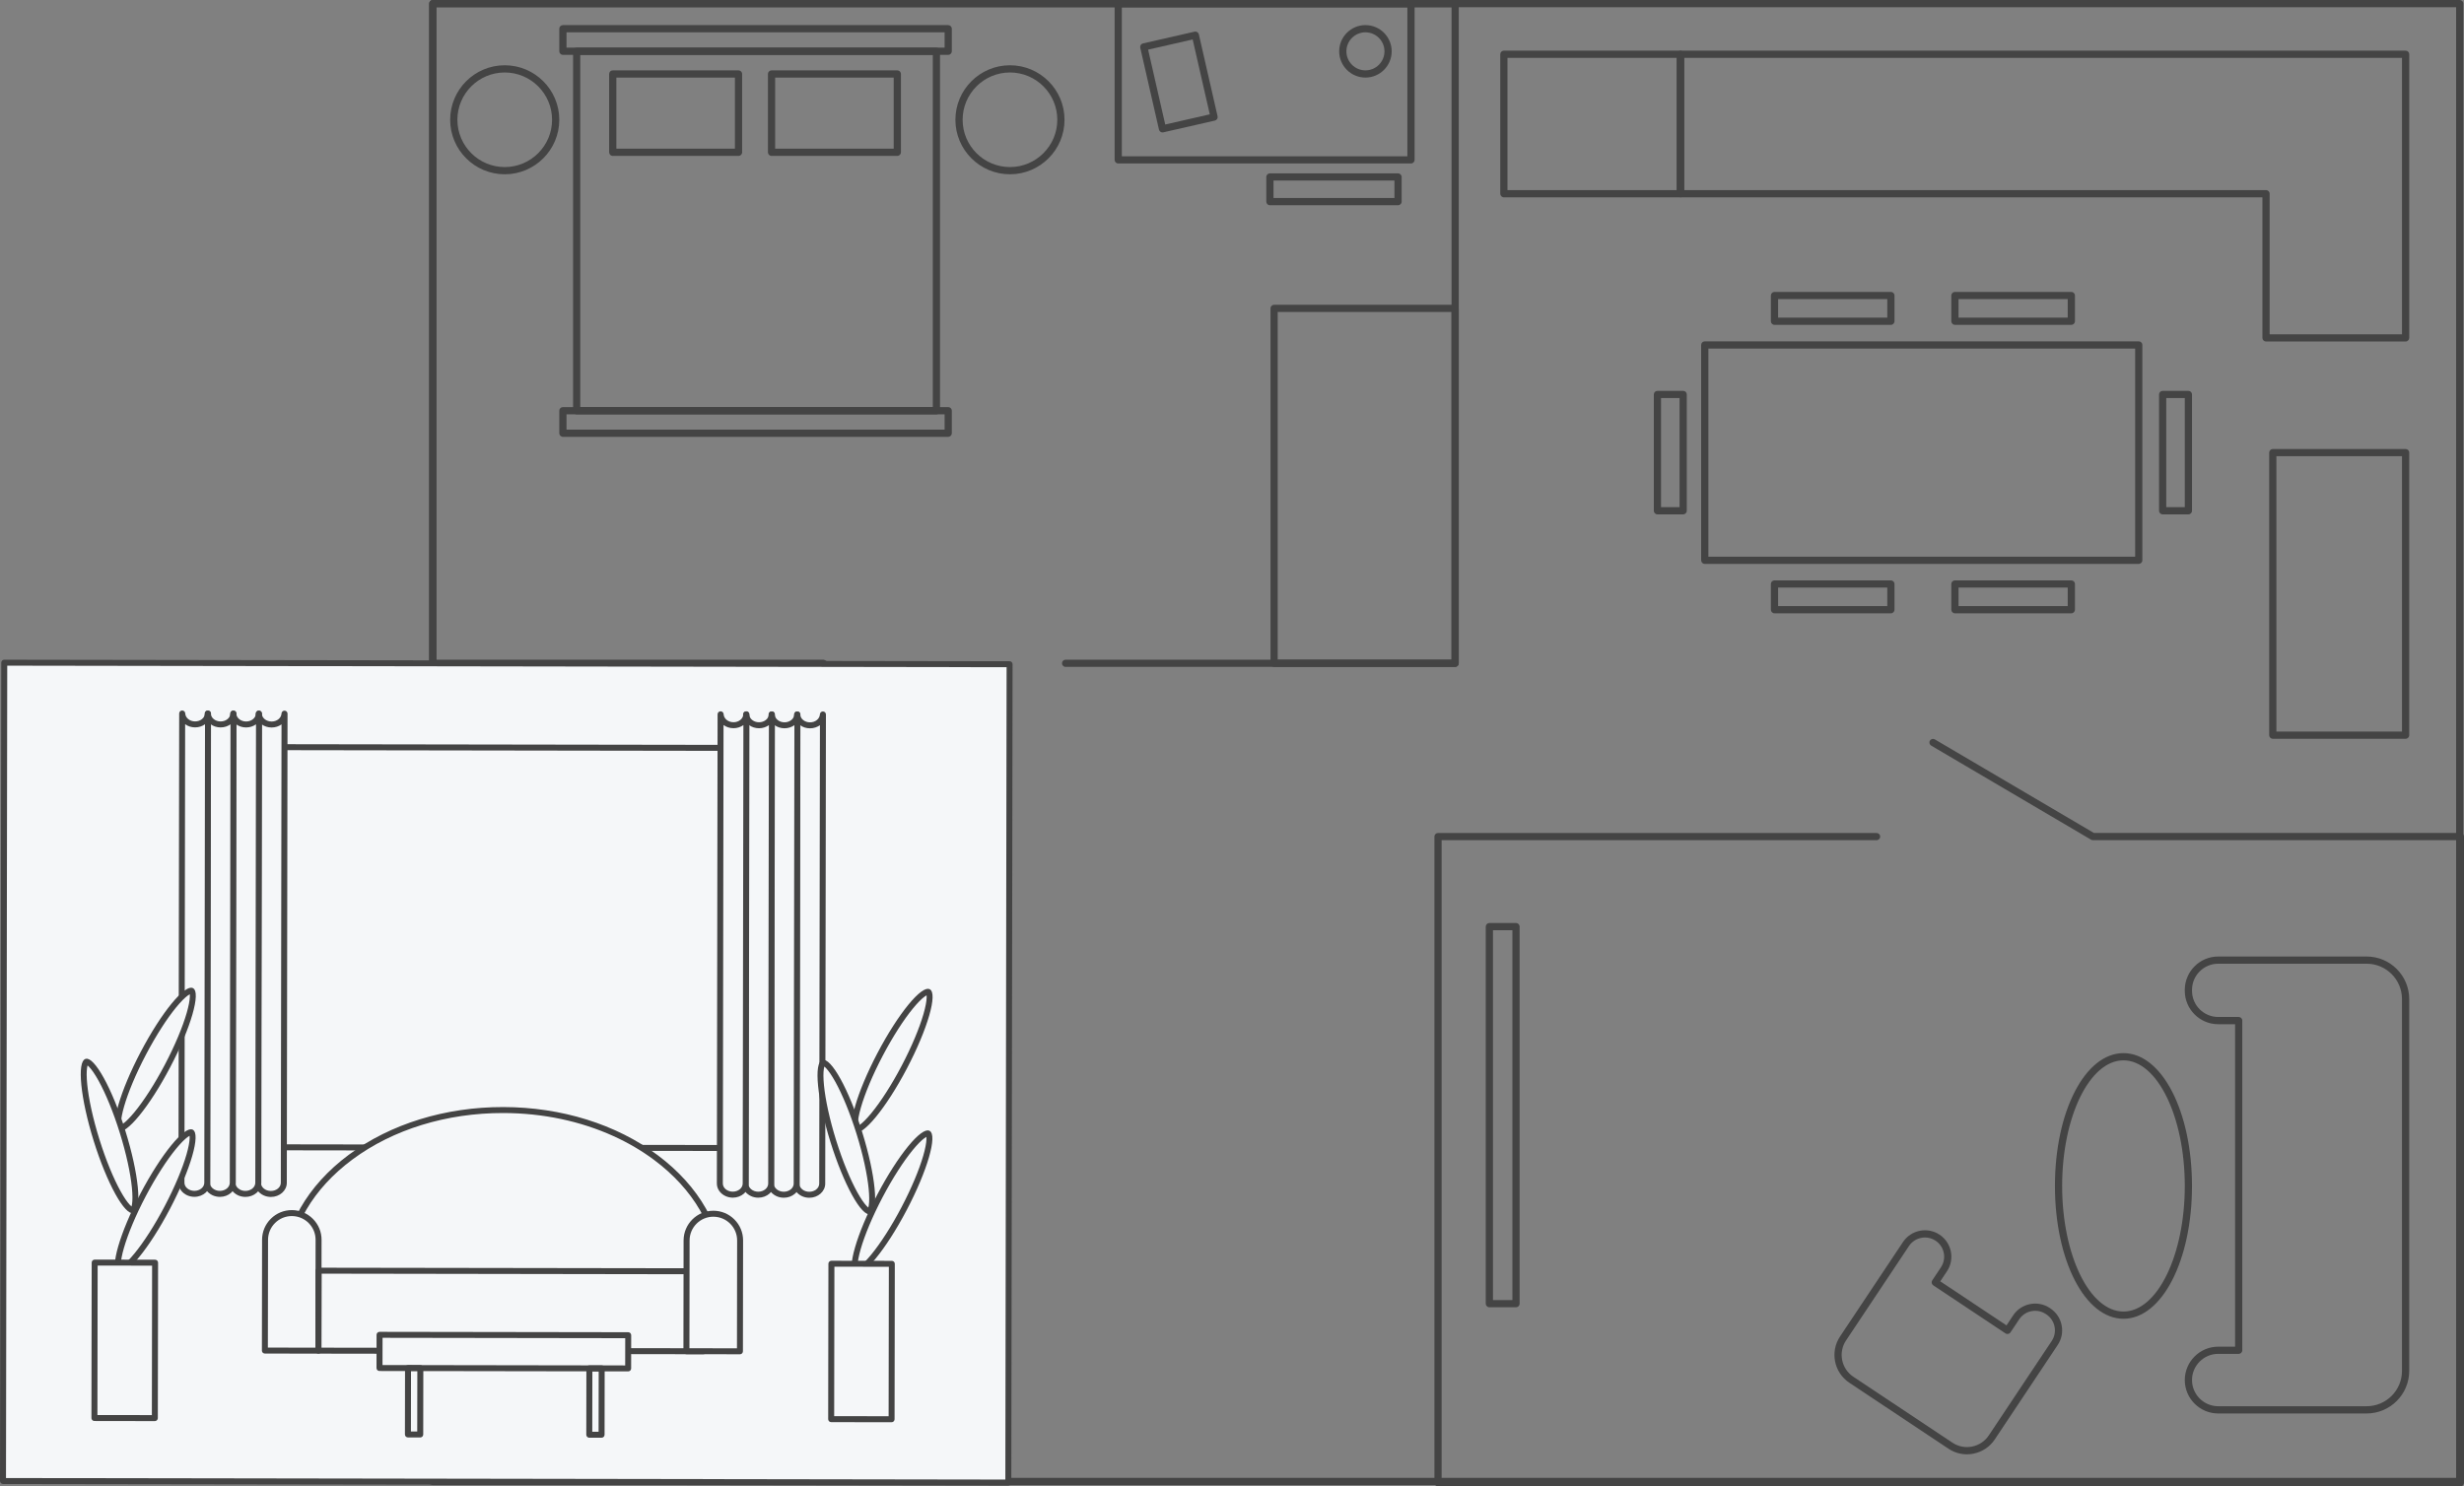 <svg width="416" height="251" viewBox="0 0 416 251" fill="none" xmlns="http://www.w3.org/2000/svg">
<rect x="0" y="0" width="416" height="251" fill="#808080" stroke="none"/>
<g clip-path="url(#clip0_112_3537)">
<path d="M415.278 250.771H73.066C72.729 250.771 72.458 250.497 72.458 250.163V0.608C72.458 0.271 72.732 0 73.066 0H415.278C415.616 0 415.887 0.274 415.887 0.608V250.16C415.889 250.497 415.616 250.771 415.278 250.771ZM73.677 249.552H414.67V1.219H73.677V249.552Z" fill="#444444"/>
<path d="M168.648 130.666C168.54 130.666 168.429 130.639 168.332 130.578L138.799 112.615H73.069C72.732 112.615 72.461 112.342 72.461 112.008V0.608C72.461 0.271 72.735 0 73.069 0H245.674C246.011 0 246.282 0.274 246.282 0.608V112.005C246.282 112.342 246.009 112.613 245.674 112.613H179.905C179.568 112.613 179.297 112.339 179.297 112.005C179.297 111.67 179.57 111.397 179.905 111.397H245.066V1.219H73.678V111.397H138.971C139.082 111.397 139.192 111.427 139.289 111.485L168.968 129.536C169.256 129.71 169.347 130.086 169.173 130.373C169.054 130.561 168.852 130.666 168.648 130.666Z" fill="#444444"/>
<path d="M415.389 251H242.784C242.447 251 242.176 250.726 242.176 250.392V141.269C242.176 140.932 242.45 140.661 242.784 140.661H316.824C317.161 140.661 317.432 140.935 317.432 141.269C317.432 141.606 317.159 141.877 316.824 141.877H243.392V249.784H414.78V141.877H353.347C353.24 141.877 353.132 141.847 353.038 141.792L326.043 125.907C325.753 125.736 325.656 125.363 325.828 125.073C325.996 124.783 326.37 124.686 326.663 124.857L353.516 140.656H415.392C415.729 140.656 416 140.929 416 141.264V250.386C416 250.729 415.726 251 415.389 251Z" fill="#444444"/>
<path d="M283.674 33.321H253.9C253.563 33.321 253.292 33.048 253.292 32.713V9.161C253.292 8.824 253.566 8.553 253.9 8.553H283.674C284.011 8.553 284.282 8.826 284.282 9.161V32.711C284.282 33.048 284.011 33.321 283.674 33.321ZM254.509 32.103H283.066V9.769H254.509V32.103Z" fill="#444444"/>
<path d="M406.142 57.664H382.576C382.239 57.664 381.968 57.391 381.968 57.056V33.319H283.757C283.419 33.319 283.148 33.045 283.148 32.711V9.161C283.148 8.824 283.422 8.553 283.757 8.553H406.144C406.482 8.553 406.753 8.826 406.753 9.161V57.056C406.75 57.394 406.479 57.664 406.142 57.664ZM383.184 56.449H405.533V9.769H284.365V32.1H382.576C382.913 32.1 383.184 32.373 383.184 32.708V56.449Z" fill="#444444"/>
<path d="M361.087 95.22H287.816C287.479 95.22 287.208 94.946 287.208 94.612V58.248C287.208 57.91 287.482 57.64 287.816 57.64H361.087C361.425 57.64 361.696 57.913 361.696 58.248V94.612C361.699 94.946 361.425 95.22 361.087 95.22ZM288.425 94.001H360.479V58.856H288.425V94.001Z" fill="#444444"/>
<path d="M406.142 124.752H383.719C383.381 124.752 383.11 124.479 383.11 124.144V76.428C383.11 76.091 383.384 75.82 383.719 75.82H406.142C406.48 75.82 406.751 76.094 406.751 76.428V124.142C406.751 124.479 406.48 124.752 406.142 124.752ZM384.327 123.534H405.534V77.036H384.327V123.534Z" fill="#444444"/>
<path d="M284.172 86.858H279.825C279.488 86.858 279.217 86.584 279.217 86.25V66.61C279.217 66.273 279.491 66.002 279.825 66.002H284.172C284.51 66.002 284.78 66.275 284.78 66.61V86.25C284.78 86.584 284.507 86.858 284.172 86.858ZM280.434 85.639H283.564V67.218H280.434V85.639Z" fill="#444444"/>
<path d="M369.469 86.858H365.122C364.785 86.858 364.514 86.584 364.514 86.25V66.61C364.514 66.273 364.787 66.002 365.122 66.002H369.469C369.806 66.002 370.077 66.275 370.077 66.61V86.25C370.08 86.584 369.806 86.858 369.469 86.858ZM365.73 85.639H368.861V67.218H365.73V85.639Z" fill="#444444"/>
<path d="M349.705 103.565H330.053C329.715 103.565 329.444 103.291 329.444 102.957V98.613C329.444 98.276 329.718 98.005 330.053 98.005H349.705C350.043 98.005 350.314 98.278 350.314 98.613V102.957C350.314 103.291 350.04 103.565 349.705 103.565ZM330.661 102.346H349.094V99.218H330.661V102.346Z" fill="#444444"/>
<path d="M319.241 103.565H299.588C299.251 103.565 298.979 103.291 298.979 102.957V98.613C298.979 98.276 299.253 98.005 299.588 98.005H319.241C319.578 98.005 319.849 98.278 319.849 98.613V102.957C319.849 103.291 319.578 103.565 319.241 103.565ZM300.199 102.346H318.632V99.218H300.199V102.346Z" fill="#444444"/>
<path d="M349.705 54.854H330.053C329.715 54.854 329.444 54.58 329.444 54.246V49.902C329.444 49.565 329.718 49.294 330.053 49.294H349.705C350.043 49.294 350.314 49.568 350.314 49.902V54.246C350.314 54.583 350.04 54.854 349.705 54.854ZM330.661 53.635H349.094V50.507H330.661V53.635Z" fill="#444444"/>
<path d="M319.241 54.854H299.588C299.251 54.854 298.979 54.58 298.979 54.246V49.902C298.979 49.565 299.253 49.294 299.588 49.294H319.241C319.578 49.294 319.849 49.568 319.849 49.902V54.246C319.849 54.583 319.578 54.854 319.241 54.854ZM300.199 53.635H318.632V50.507H300.199V53.635Z" fill="#444444"/>
<path d="M160.086 9.263H95.033C94.696 9.263 94.425 8.99 94.425 8.655V4.85C94.425 4.513 94.699 4.242 95.033 4.242H160.086C160.423 4.242 160.694 4.516 160.694 4.85V8.655C160.697 8.993 160.423 9.263 160.086 9.263ZM95.644 8.047H159.478V5.458H95.644V8.047Z" fill="#444444"/>
<path d="M160.086 73.765H95.033C94.696 73.765 94.425 73.492 94.425 73.157V69.349C94.425 69.012 94.699 68.741 95.033 68.741H160.086C160.423 68.741 160.694 69.015 160.694 69.349V73.157C160.697 73.494 160.423 73.765 160.086 73.765ZM95.644 72.549H159.478V69.96H95.644V72.549Z" fill="#444444"/>
<path d="M158.095 69.96H97.361C97.024 69.96 96.753 69.686 96.753 69.352V8.656C96.753 8.319 97.027 8.048 97.361 8.048H158.095C158.432 8.048 158.703 8.321 158.703 8.656V69.352C158.706 69.686 158.432 69.96 158.095 69.96ZM97.97 68.741H157.486V9.264H97.97V68.741Z" fill="#444444"/>
<path d="M124.687 26.325H103.45C103.113 26.325 102.842 26.051 102.842 25.717V12.491C102.842 12.154 103.116 11.883 103.45 11.883H124.687C125.025 11.883 125.296 12.156 125.296 12.491V25.717C125.296 26.051 125.025 26.325 124.687 26.325ZM104.059 25.106H124.076V13.099H104.059V25.106Z" fill="#444444"/>
<path d="M151.497 26.325H130.26C129.922 26.325 129.651 26.051 129.651 25.717V12.491C129.651 12.154 129.925 11.883 130.26 11.883H151.497C151.834 11.883 152.105 12.156 152.105 12.491V25.717C152.105 26.051 151.832 26.325 151.497 26.325ZM130.868 25.106H150.886V13.099H130.868V25.106Z" fill="#444444"/>
<path d="M85.214 29.43C80.134 29.43 76.003 25.302 76.003 20.226C76.003 15.149 80.134 11.021 85.214 11.021C90.294 11.021 94.425 15.149 94.425 20.226C94.425 25.302 90.294 29.43 85.214 29.43ZM85.214 12.239C80.806 12.239 77.222 15.823 77.222 20.226C77.222 24.63 80.809 28.212 85.214 28.212C89.622 28.212 93.206 24.628 93.206 20.226C93.206 15.823 89.622 12.239 85.214 12.239Z" fill="#444444"/>
<path d="M170.514 29.43C165.434 29.43 161.303 25.302 161.303 20.226C161.303 15.149 165.434 11.021 170.514 11.021C175.594 11.021 179.725 15.149 179.725 20.226C179.725 25.302 175.594 29.43 170.514 29.43ZM170.514 12.239C166.106 12.239 162.522 15.823 162.522 20.226C162.522 24.63 166.109 28.212 170.514 28.212C174.922 28.212 178.505 24.628 178.505 20.226C178.505 15.823 174.922 12.239 170.514 12.239Z" fill="#444444"/>
<path d="M238.219 27.604H188.793C188.456 27.604 188.185 27.33 188.185 26.996V0.608C188.185 0.271 188.458 0 188.793 0H238.219C238.557 0 238.828 0.274 238.828 0.608V26.996C238.828 27.333 238.554 27.604 238.219 27.604ZM189.401 26.388H237.608V1.219H189.401V26.388Z" fill="#444444"/>
<path d="M236.034 34.656H214.398C214.061 34.656 213.79 34.382 213.79 34.048V29.883C213.79 29.546 214.064 29.275 214.398 29.275H236.034C236.371 29.275 236.642 29.549 236.642 29.883V34.048C236.645 34.382 236.371 34.656 236.034 34.656ZM215.007 33.437H235.425V30.488H215.007V33.437Z" fill="#444444"/>
<path d="M196.267 22.362C195.99 22.362 195.739 22.171 195.672 21.889L192.511 8.061C192.476 7.903 192.503 7.738 192.589 7.602C192.675 7.467 192.813 7.367 192.968 7.334L201.676 5.347C202.005 5.27 202.331 5.477 202.406 5.806L205.566 19.634C205.602 19.792 205.575 19.957 205.489 20.093C205.403 20.228 205.265 20.328 205.107 20.361L196.399 22.348C196.358 22.356 196.311 22.362 196.267 22.362ZM193.839 8.382L196.728 21.024L204.25 19.308L201.36 6.665L193.839 8.382Z" fill="#444444"/>
<path d="M230.528 13.099C228.084 13.099 226.096 11.112 226.096 8.669C226.096 6.226 228.084 4.239 230.528 4.239C232.973 4.239 234.961 6.226 234.961 8.669C234.961 11.112 232.973 13.099 230.528 13.099ZM230.528 5.458C228.756 5.458 227.315 6.898 227.315 8.669C227.315 10.44 228.756 11.88 230.528 11.88C232.301 11.88 233.742 10.44 233.742 8.669C233.742 6.898 232.301 5.458 230.528 5.458Z" fill="#444444"/>
<path d="M245.674 112.616H215.106C214.769 112.616 214.498 112.342 214.498 112.008V52.075C214.498 51.738 214.772 51.467 215.106 51.467H245.674C246.011 51.467 246.282 51.74 246.282 52.075V112.008C246.282 112.342 246.008 112.616 245.674 112.616ZM215.715 111.397H245.062V52.683H215.715V111.397Z" fill="#444444"/>
<path d="M399.563 238.683H374.504C371.391 238.683 368.86 236.152 368.86 233.043C368.86 229.934 371.393 227.403 374.504 227.403H377.352V172.952H374.504C371.391 172.952 368.86 170.421 368.86 167.312V167.16C368.86 164.051 371.393 161.52 374.504 161.52H399.563C403.526 161.52 406.75 164.742 406.75 168.702V231.501C406.75 235.461 403.526 238.683 399.563 238.683ZM374.504 228.618C372.065 228.618 370.08 230.603 370.08 233.04C370.08 235.477 372.065 237.461 374.504 237.461H399.563C402.854 237.461 405.53 234.786 405.53 231.498V168.699C405.53 165.41 402.854 162.735 399.563 162.735H374.504C372.065 162.735 370.08 164.72 370.08 167.157V167.309C370.08 169.746 372.065 171.73 374.504 171.73H377.961C378.298 171.73 378.569 172.004 378.569 172.338V228.011C378.569 228.348 378.295 228.618 377.961 228.618H374.504Z" fill="#444444"/>
<path d="M332.077 245.581C330.977 245.581 329.898 245.258 328.964 244.633L312.226 233.496C309.637 231.775 308.932 228.268 310.658 225.681L321.282 209.734C322.645 207.689 325.419 207.13 327.465 208.496C329.511 209.858 330.07 212.63 328.707 214.675L327.578 216.369L338.758 223.808L339.886 222.114C340.547 221.122 341.554 220.447 342.721 220.215C343.891 219.98 345.08 220.215 346.07 220.876L346.166 220.939C347.156 221.6 347.834 222.606 348.066 223.772C348.301 224.941 348.066 226.129 347.405 227.118L336.781 243.063C335.946 244.315 334.674 245.169 333.195 245.465C332.824 245.542 332.451 245.581 332.077 245.581ZM324.998 208.965C323.948 208.965 322.919 209.471 322.294 210.408L311.67 226.353C310.32 228.381 310.871 231.131 312.9 232.482L329.638 243.619C331.668 244.97 334.42 244.417 335.769 242.389L346.393 226.444C346.872 225.723 347.043 224.861 346.872 224.012C346.7 223.164 346.211 222.434 345.492 221.953L345.395 221.89C344.673 221.409 343.808 221.238 342.959 221.409C342.11 221.58 341.377 222.07 340.899 222.791L339.433 224.99C339.248 225.27 338.869 225.347 338.587 225.159L326.395 217.046C326.259 216.957 326.168 216.816 326.135 216.659C326.104 216.501 326.135 216.335 326.226 216.203L327.692 214.003C328.682 212.516 328.278 210.502 326.79 209.51C326.24 209.142 325.618 208.965 324.998 208.965Z" fill="#444444"/>
<path d="M358.507 222.691C352.02 222.691 346.938 212.839 346.938 200.263C346.938 187.687 352.02 177.835 358.507 177.835C364.995 177.835 370.077 187.687 370.077 200.263C370.08 212.839 364.997 222.691 358.507 222.691ZM358.507 179.054C352.8 179.054 348.154 188.568 348.154 200.263C348.154 211.958 352.797 221.472 358.507 221.472C364.215 221.472 368.86 211.958 368.86 200.263C368.86 188.568 364.218 179.054 358.507 179.054Z" fill="#444444"/>
<path d="M255.949 220.749H251.45C251.113 220.749 250.842 220.475 250.842 220.141V156.471C250.842 156.134 251.116 155.863 251.45 155.863H255.949C256.287 155.863 256.558 156.137 256.558 156.471V220.138C256.56 220.478 256.287 220.749 255.949 220.749ZM252.061 219.533H255.341V157.082H252.061V219.533Z" fill="#444444"/>
<path d="M170.656 112.256L0.925 111.996L0.713 250.182L170.445 250.442L170.656 112.256Z" fill="#F5F7F9"/>
<path d="M0.296 250.547C0.241 250.522 0.191 250.486 0.147 250.444C0.053 250.35 0 250.221 0 250.088L0.213 111.902C0.213 111.623 0.44 111.399 0.719 111.399L170.451 111.659C170.583 111.659 170.713 111.712 170.807 111.808C170.901 111.902 170.954 112.032 170.954 112.165L170.741 250.35C170.741 250.63 170.514 250.853 170.235 250.853L0.503 250.594C0.431 250.591 0.359 250.577 0.296 250.547ZM1.222 112.408L1.012 249.585L169.734 249.845L169.945 112.668L1.222 112.408Z" fill="#444444"/>
<path d="M124.543 126.289L46.173 126.169L46.069 193.738L124.439 193.858L124.543 126.289Z" fill="#F5F7F9"/>
<path d="M45.861 194.195C45.806 194.171 45.756 194.135 45.712 194.093C45.618 193.999 45.565 193.869 45.565 193.737L45.67 126.168C45.67 126.035 45.723 125.905 45.817 125.812C45.911 125.718 46.041 125.665 46.174 125.665L124.544 125.784C124.677 125.784 124.807 125.839 124.901 125.933C124.995 126.027 125.047 126.157 125.047 126.29L124.942 193.858C124.942 194.137 124.715 194.361 124.436 194.361L46.069 194.242C45.997 194.24 45.925 194.226 45.861 194.195ZM46.677 126.674L46.575 193.234L123.936 193.353L124.038 126.793L46.677 126.674Z" fill="#444444"/>
<path d="M45.853 122.343C44.678 122.34 43.727 121.52 43.683 120.497H43.674L43.553 199.73C43.55 200.769 44.526 201.612 45.732 201.615C46.937 201.618 47.916 200.775 47.916 199.736L48.038 120.503H48.03C47.983 121.528 47.029 122.346 45.853 122.343Z" fill="#F5F7F9"/>
<path d="M44.513 201.858C43.641 201.463 43.044 200.656 43.047 199.73L43.169 120.497C43.169 120.362 43.224 120.232 43.321 120.138C43.417 120.044 43.547 119.991 43.683 119.994C43.948 120 44.175 120.21 44.189 120.478C44.222 121.241 44.955 121.84 45.856 121.84C46.758 121.843 47.491 121.246 47.527 120.481C47.54 120.21 47.767 119.997 48.038 120C48.315 120.005 48.544 120.229 48.544 120.505L48.422 199.739C48.42 201.054 47.214 202.124 45.732 202.121C45.292 202.118 44.88 202.024 44.513 201.858ZM44.175 122.316L44.056 199.73C44.056 200.488 44.806 201.107 45.732 201.109C46.656 201.112 47.41 200.493 47.41 199.736L47.529 122.321C47.07 122.653 46.487 122.849 45.851 122.849C45.218 122.846 44.634 122.65 44.175 122.316Z" fill="#444444"/>
<path d="M41.548 122.337C40.373 122.334 39.421 121.514 39.377 120.491H39.369L39.247 199.724C39.244 200.763 40.22 201.606 41.426 201.609C42.632 201.612 43.611 200.769 43.611 199.73L43.732 120.497H43.724C43.677 121.522 42.723 122.337 41.548 122.337Z" fill="#F5F7F9"/>
<path d="M40.204 201.853C39.969 201.745 39.748 201.607 39.554 201.438C39.029 200.985 38.741 200.377 38.744 199.725L38.866 120.491C38.866 120.221 39.081 119.997 39.352 119.989C39.629 119.98 39.872 120.193 39.883 120.469C39.917 121.232 40.647 121.832 41.551 121.834C42.452 121.834 43.185 121.238 43.221 120.475C43.232 120.212 43.445 120.002 43.708 119.994C43.846 119.989 43.982 120.038 44.081 120.135C44.181 120.229 44.242 120.362 44.239 120.5L44.117 199.733C44.117 200.385 43.827 200.993 43.301 201.444C42.798 201.877 42.132 202.115 41.426 202.115C40.995 202.112 40.578 202.021 40.204 201.853ZM39.87 122.307L39.751 199.722C39.751 200.076 39.914 200.413 40.212 200.67C40.531 200.946 40.962 201.101 41.424 201.101C41.886 201.101 42.317 200.949 42.638 200.675C42.936 200.418 43.102 200.081 43.102 199.727L43.221 122.313C42.762 122.644 42.179 122.84 41.543 122.84C40.912 122.84 40.329 122.641 39.87 122.307Z" fill="#444444"/>
<path d="M37.242 122.329C36.067 122.327 35.116 121.506 35.071 120.483H35.063L34.941 199.717C34.939 200.756 35.915 201.599 37.12 201.601C38.326 201.604 39.305 200.761 39.305 199.722L39.427 120.489H39.418C39.369 121.514 38.417 122.332 37.242 122.329Z" fill="#F5F7F9"/>
<path d="M35.898 201.845C35.663 201.737 35.445 201.599 35.248 201.43C34.723 200.977 34.435 200.369 34.435 199.717L34.557 120.484C34.557 120.348 34.612 120.218 34.709 120.124C34.806 120.03 34.936 119.978 35.072 119.981C35.337 119.986 35.566 120.196 35.578 120.464C35.611 121.227 36.344 121.827 37.245 121.827C38.147 121.829 38.879 121.232 38.915 120.47C38.929 120.196 39.156 119.983 39.427 119.989C39.703 119.994 39.933 120.218 39.933 120.495L39.811 199.728C39.808 201.043 38.603 202.113 37.121 202.11C36.689 202.104 36.272 202.016 35.898 201.845ZM35.564 122.302L35.445 199.717C35.445 200.07 35.608 200.408 35.907 200.665C36.227 200.941 36.656 201.096 37.118 201.096C38.041 201.098 38.796 200.479 38.796 199.722L38.915 122.307C38.456 122.639 37.873 122.835 37.237 122.835C36.606 122.835 36.026 122.636 35.564 122.302Z" fill="#444444"/>
<path d="M32.936 122.324C31.761 122.321 30.81 121.5 30.766 120.478H30.757L30.636 199.711C30.633 200.75 31.609 201.593 32.815 201.595C34.02 201.598 34.999 200.755 34.999 199.716L35.121 120.483H35.113C35.063 121.508 34.112 122.326 32.936 122.324Z" fill="#F5F7F9"/>
<path d="M31.596 201.839C30.724 201.444 30.127 200.637 30.13 199.711L30.252 120.478C30.252 120.342 30.307 120.212 30.404 120.118C30.5 120.024 30.63 119.972 30.766 119.975C31.034 119.98 31.261 120.19 31.272 120.458C31.305 121.221 32.038 121.821 32.939 121.821C33.841 121.823 34.574 121.227 34.61 120.461C34.623 120.19 34.85 119.977 35.121 119.98C35.398 119.986 35.627 120.21 35.627 120.486L35.506 199.719C35.503 201.035 34.297 202.101 32.815 202.101C32.375 202.098 31.963 202.005 31.596 201.839ZM31.258 122.296L31.139 199.711C31.139 200.468 31.889 201.087 32.815 201.09C33.739 201.093 34.493 200.476 34.493 199.716L34.612 122.302C34.153 122.633 33.57 122.829 32.934 122.829C32.301 122.827 31.717 122.628 31.258 122.296Z" fill="#444444"/>
<path d="M136.75 122.481C135.575 122.478 134.623 121.657 134.579 120.635H134.571L134.449 199.868C134.446 200.907 135.423 201.75 136.628 201.753C137.834 201.755 138.813 200.913 138.813 199.873L138.934 120.64H138.926C138.879 121.666 137.925 122.484 136.75 122.481Z" fill="#F5F7F9"/>
<path d="M135.412 201.996C134.541 201.601 133.944 200.794 133.946 199.868L134.068 120.635C134.068 120.499 134.123 120.37 134.22 120.276C134.317 120.182 134.447 120.129 134.582 120.132C134.851 120.137 135.077 120.347 135.088 120.616C135.122 121.378 135.854 121.978 136.756 121.978C137.657 121.981 138.39 121.384 138.426 120.618C138.44 120.347 138.667 120.135 138.938 120.137C139.214 120.143 139.444 120.367 139.444 120.643L139.322 199.876C139.319 201.192 138.114 202.261 136.631 202.258C136.189 202.258 135.777 202.162 135.412 201.996ZM135.075 122.453L134.956 199.868C134.956 200.625 135.705 201.247 136.631 201.247C137.555 201.25 138.31 200.631 138.31 199.874L138.429 122.459C137.97 122.79 137.386 122.987 136.75 122.987C136.117 122.987 135.531 122.788 135.075 122.453Z" fill="#444444"/>
<path d="M132.444 122.475C131.269 122.472 130.318 121.651 130.274 120.629H130.265L130.144 199.862C130.141 200.901 131.117 201.744 132.323 201.747C133.528 201.75 134.507 200.907 134.507 199.868L134.629 120.634H134.621C134.573 121.66 133.619 122.478 132.444 122.475Z" fill="#F5F7F9"/>
<path d="M131.101 201.99C130.865 201.882 130.647 201.744 130.451 201.576C129.925 201.122 129.638 200.514 129.638 199.862L129.759 120.629C129.759 120.494 129.815 120.364 129.911 120.27C130.008 120.176 130.138 120.123 130.274 120.126C130.542 120.129 130.769 120.342 130.78 120.61C130.813 121.372 131.546 121.972 132.447 121.972C133.349 121.975 134.081 121.378 134.117 120.615C134.131 120.342 134.358 120.129 134.629 120.134C134.906 120.14 135.135 120.364 135.135 120.64L135.013 199.873C135.013 200.525 134.723 201.133 134.198 201.584C133.694 202.018 133.028 202.255 132.326 202.253C131.891 202.25 131.474 202.159 131.101 201.99ZM130.769 122.447L130.65 199.862C130.65 200.216 130.813 200.553 131.112 200.81C131.43 201.086 131.861 201.238 132.323 201.241C132.785 201.241 133.216 201.089 133.537 200.816C133.835 200.559 134.001 200.221 134.001 199.868L134.12 122.453C133.661 122.784 133.078 122.981 132.442 122.981C131.808 122.978 131.228 122.782 130.769 122.447Z" fill="#444444"/>
<path d="M128.139 122.47C126.963 122.467 126.012 121.646 125.968 120.624H125.96L125.838 199.857C125.835 200.896 126.811 201.739 128.017 201.742C129.223 201.745 130.201 200.902 130.201 199.863L130.323 120.63H130.315C130.268 121.655 129.314 122.47 128.139 122.47Z" fill="#F5F7F9"/>
<path d="M126.795 201.982C126.56 201.874 126.342 201.736 126.145 201.568C125.62 201.115 125.332 200.507 125.335 199.854L125.457 120.621C125.457 120.486 125.512 120.356 125.609 120.262C125.706 120.168 125.835 120.116 125.971 120.118C126.236 120.124 126.463 120.334 126.477 120.602C126.51 121.365 127.24 121.964 128.144 121.964C129.046 121.967 129.779 121.37 129.815 120.607C129.826 120.345 130.039 120.135 130.301 120.127C130.44 120.121 130.575 120.174 130.675 120.267C130.774 120.361 130.835 120.494 130.832 120.629L130.711 199.863C130.708 201.178 129.502 202.248 128.02 202.245C127.586 202.245 127.168 202.154 126.795 201.982ZM126.463 122.442L126.344 199.857C126.344 200.211 126.507 200.548 126.806 200.805C127.124 201.081 127.555 201.236 128.017 201.236C128.941 201.236 129.696 200.62 129.696 199.863L129.815 122.448C129.356 122.779 128.772 122.976 128.136 122.976C127.503 122.973 126.922 122.777 126.463 122.442Z" fill="#444444"/>
<path d="M123.833 122.461C122.658 122.458 121.706 121.638 121.662 120.615H121.654L121.532 199.848C121.529 200.887 122.506 201.73 123.711 201.733C124.917 201.736 125.896 200.893 125.896 199.854L126.017 120.621H126.009C125.962 121.646 125.008 122.464 123.833 122.461Z" fill="#F5F7F9"/>
<path d="M122.495 201.976C121.624 201.581 121.027 200.774 121.029 199.849L121.151 120.615C121.151 120.48 121.206 120.35 121.303 120.256C121.4 120.162 121.53 120.11 121.665 120.112C121.934 120.115 122.158 120.328 122.171 120.596C122.205 121.359 122.937 121.958 123.839 121.958C124.74 121.961 125.473 121.364 125.509 120.602C125.523 120.331 125.75 120.118 126.021 120.121C126.297 120.126 126.527 120.35 126.527 120.626L126.405 199.86C126.402 201.175 125.197 202.244 123.714 202.242C123.272 202.236 122.86 202.142 122.495 201.976ZM122.155 122.434L122.036 199.849C122.036 200.606 122.785 201.225 123.712 201.228C124.635 201.23 125.39 200.611 125.39 199.854L125.509 122.439C125.05 122.771 124.467 122.97 123.831 122.967C123.197 122.967 122.617 122.768 122.155 122.434Z" fill="#444444"/>
<path d="M121.713 214.813C121.332 199.677 105.042 187.477 84.98 187.446C64.918 187.416 48.592 199.567 48.163 214.699L121.713 214.813Z" fill="#F5F7F9"/>
<path d="M47.956 215.158C47.9 215.133 47.848 215.097 47.803 215.05C47.709 214.953 47.657 214.821 47.663 214.685C47.875 207.199 51.871 200.202 58.912 194.979C65.924 189.781 75.182 186.924 84.982 186.941C94.782 186.957 104.032 189.839 111.028 195.059C118.055 200.302 122.029 207.313 122.217 214.799C122.219 214.934 122.17 215.067 122.073 215.163C121.979 215.26 121.846 215.315 121.711 215.315L48.16 215.202C48.091 215.205 48.019 215.188 47.956 215.158ZM103.601 191.857C98.029 189.32 91.638 187.96 84.98 187.949C75.395 187.935 66.35 190.718 59.512 195.789C52.886 200.702 49.059 207.219 48.691 214.193L121.191 214.304C120.842 207.329 117.037 200.799 110.426 195.866C108.341 194.313 106.051 192.97 103.601 191.857Z" fill="#444444"/>
<path d="M53.757 228.077L44.72 228.063L44.747 209.355C44.75 206.862 46.777 204.842 49.271 204.848C51.766 204.85 53.787 206.876 53.782 209.369L53.757 228.077Z" fill="#F5F7F9"/>
<path d="M115.706 214.664L53.778 214.569L53.758 228.074L115.686 228.169L115.706 214.664Z" fill="#F5F7F9"/>
<path d="M53.55 228.536C53.495 228.511 53.445 228.475 53.401 228.434C53.306 228.34 53.254 228.21 53.254 228.077L53.276 214.572C53.276 214.293 53.503 214.069 53.782 214.069L118.788 214.166C118.921 214.166 119.05 214.221 119.144 214.315C119.239 214.409 119.291 214.539 119.291 214.672L119.269 228.177C119.269 228.456 119.042 228.68 118.763 228.68L53.754 228.58C53.685 228.58 53.613 228.564 53.55 228.536ZM54.283 215.075L54.263 227.571L118.26 227.671L118.279 215.175L54.283 215.075Z" fill="#444444"/>
<path d="M124.924 228.185L115.887 228.171L115.914 209.462C115.917 206.97 117.944 204.95 120.438 204.955C122.933 204.958 124.954 206.983 124.948 209.476L124.924 228.185Z" fill="#F5F7F9"/>
<path d="M44.513 228.522C44.339 228.442 44.217 228.265 44.217 228.063L44.245 209.355C44.247 208.014 44.77 206.754 45.721 205.806C46.672 204.859 47.933 204.339 49.275 204.342C50.616 204.345 51.877 204.87 52.825 205.817C53.773 206.768 54.293 208.028 54.291 209.368L54.263 228.077C54.263 228.21 54.21 228.339 54.116 228.433C54.022 228.527 53.892 228.58 53.76 228.58L44.723 228.566C44.645 228.566 44.576 228.549 44.513 228.522ZM50.931 205.707C50.416 205.472 49.855 205.35 49.275 205.348C47.062 205.345 45.259 207.141 45.254 209.352L45.226 227.557L53.254 227.571L53.281 209.366C53.284 208.294 52.867 207.288 52.112 206.528C51.763 206.179 51.365 205.906 50.931 205.707Z" fill="#444444"/>
<path d="M115.68 228.629C115.505 228.549 115.384 228.372 115.384 228.171L115.411 209.462C115.417 206.696 117.673 204.446 120.441 204.449C121.783 204.449 123.044 204.974 123.992 205.925C124.941 206.876 125.46 208.136 125.458 209.476L125.43 228.184C125.43 228.317 125.377 228.447 125.283 228.541C125.189 228.635 125.059 228.687 124.927 228.687L115.89 228.673C115.812 228.676 115.741 228.66 115.68 228.629ZM122.098 205.817C121.583 205.582 121.022 205.461 120.441 205.458C118.229 205.455 116.426 207.251 116.424 209.462L116.396 227.668L124.423 227.681L124.451 209.476C124.454 208.404 124.036 207.398 123.281 206.638C122.93 206.29 122.532 206.013 122.098 205.817Z" fill="#444444"/>
<path d="M106.053 231.073L100.649 231.065L64.073 231.009L64.082 225.402L106.061 225.466L106.053 231.073Z" fill="#F5F7F9"/>
<path d="M63.863 231.468C63.808 231.443 63.758 231.407 63.714 231.366C63.62 231.272 63.567 231.142 63.567 231.009L63.576 225.402C63.576 225.123 63.802 224.899 64.082 224.899L106.061 224.963C106.34 224.963 106.564 225.19 106.564 225.469L106.556 231.076C106.556 231.208 106.504 231.338 106.41 231.432C106.316 231.526 106.186 231.579 106.053 231.579L64.073 231.512C64.001 231.512 63.93 231.498 63.863 231.468ZM64.588 225.908L64.579 230.506L105.55 230.57L105.558 225.972L64.588 225.908Z" fill="#444444"/>
<path d="M99.28 242.732C99.225 242.707 99.175 242.671 99.131 242.629C99.037 242.535 98.984 242.405 98.984 242.273L99.001 231.062C99.001 230.782 99.228 230.559 99.507 230.559L101.584 230.561C101.716 230.561 101.846 230.614 101.94 230.708C102.034 230.802 102.087 230.932 102.087 231.064L102.07 242.276C102.07 242.555 101.844 242.778 101.564 242.778L99.488 242.776C99.416 242.779 99.344 242.762 99.28 242.732ZM100.01 231.567L99.994 241.767L101.061 241.77L101.078 231.57L100.01 231.567Z" fill="#444444"/>
<path d="M68.661 242.685C68.606 242.66 68.556 242.624 68.512 242.582C68.418 242.488 68.365 242.359 68.365 242.226L68.382 231.015C68.382 230.882 68.434 230.752 68.531 230.658C68.625 230.564 68.755 230.512 68.888 230.512L70.967 230.514C71.247 230.514 71.471 230.741 71.471 231.02L71.454 242.231C71.454 242.511 71.227 242.734 70.948 242.734L68.868 242.732C68.797 242.732 68.728 242.715 68.661 242.685ZM69.391 231.52L69.375 241.72L70.442 241.723L70.459 231.52H69.391Z" fill="#444444"/>
<path d="M148.59 178.046C150.332 174.731 152.178 171.888 153.749 169.972C154.537 169.011 155.239 168.303 155.809 167.884C156.095 167.674 156.324 167.553 156.496 167.5C156.666 167.448 156.73 167.475 156.746 167.483C156.761 167.492 156.82 167.53 156.873 167.698C156.927 167.87 156.958 168.127 156.947 168.481C156.925 169.188 156.741 170.167 156.396 171.361C155.709 173.741 154.416 176.874 152.675 180.189C150.933 183.503 149.087 186.346 147.516 188.262C146.728 189.224 146.026 189.931 145.457 190.35C145.171 190.561 144.941 190.681 144.77 190.734C144.6 190.786 144.535 190.76 144.52 190.752C144.505 190.744 144.446 190.706 144.392 190.536C144.339 190.365 144.308 190.108 144.319 189.753C144.341 189.047 144.524 188.067 144.869 186.873C145.555 184.493 146.849 181.36 148.59 178.046Z" fill="#F5F7F9" stroke="#444444"/>
<path d="M148.556 201.952C150.297 198.638 152.144 195.794 153.715 193.878C154.503 192.917 155.205 192.21 155.775 191.79C156.06 191.58 156.29 191.46 156.462 191.407C156.632 191.354 156.696 191.382 156.711 191.39C156.727 191.398 156.786 191.436 156.839 191.604C156.893 191.776 156.924 192.033 156.913 192.388C156.891 193.094 156.706 194.073 156.362 195.267C155.675 197.647 154.382 200.781 152.64 204.095C150.899 207.409 149.052 210.252 147.482 212.169C146.694 213.13 145.992 213.837 145.422 214.257C145.137 214.467 144.907 214.587 144.735 214.641C144.566 214.693 144.501 214.666 144.486 214.658C144.47 214.65 144.412 214.612 144.358 214.443C144.304 214.271 144.273 214.014 144.284 213.66C144.306 212.953 144.49 211.974 144.834 210.78C145.521 208.399 146.815 205.266 148.556 201.952Z" fill="#F5F7F9" stroke="#444444"/>
<path d="M138.975 179.461C138.992 179.455 139.06 179.441 139.218 179.523C139.377 179.606 139.581 179.766 139.824 180.025C140.309 180.54 140.872 181.362 141.473 182.449C142.672 184.617 143.974 187.747 145.088 191.321C146.202 194.895 146.908 198.211 147.154 200.676C147.277 201.912 147.281 202.908 147.174 203.607C147.121 203.958 147.044 204.205 146.96 204.364C146.877 204.521 146.813 204.548 146.796 204.553C146.78 204.558 146.711 204.573 146.554 204.491C146.394 204.408 146.19 204.248 145.947 203.989C145.463 203.474 144.9 202.652 144.299 201.565C143.1 199.396 141.797 196.266 140.683 192.692C139.569 189.118 138.863 185.803 138.618 183.338C138.495 182.101 138.491 181.106 138.597 180.407C138.65 180.056 138.727 179.809 138.811 179.65C138.894 179.492 138.959 179.466 138.975 179.461Z" fill="#F5F7F9" stroke="#444444"/>
<path d="M150.57 213.411L140.369 213.396L140.329 239.64L150.53 239.655L150.57 213.411Z" fill="#F5F7F9"/>
<path d="M140.119 240.101C140.064 240.076 140.014 240.04 139.97 239.998C139.876 239.904 139.823 239.774 139.823 239.642L139.862 213.397C139.862 213.118 140.089 212.895 140.368 212.895L150.569 212.911C150.702 212.911 150.832 212.964 150.926 213.06C151.02 213.154 151.072 213.284 151.072 213.417L151.031 239.661C151.031 239.94 150.804 240.164 150.525 240.164L140.324 240.148C140.257 240.145 140.185 240.128 140.119 240.101ZM140.874 213.9L140.835 239.136L150.027 239.15L150.066 213.914L140.874 213.9Z" fill="#444444"/>
<path d="M24.198 177.858C25.939 174.544 27.786 171.701 29.357 169.784C30.144 168.823 30.847 168.116 31.416 167.697C31.702 167.487 31.932 167.366 32.104 167.313C32.273 167.261 32.338 167.288 32.353 167.296C32.368 167.304 32.428 167.342 32.481 167.511C32.535 167.682 32.566 167.94 32.554 168.294C32.533 169 32.348 169.979 32.004 171.173C31.317 173.554 30.023 176.687 28.282 180.001C26.541 183.315 24.694 186.159 23.123 188.075C22.335 189.036 21.634 189.744 21.064 190.163C20.778 190.373 20.549 190.494 20.377 190.547C20.208 190.599 20.143 190.573 20.127 190.565C20.112 190.557 20.053 190.519 20 190.349C19.946 190.177 19.915 189.92 19.926 189.566C19.948 188.859 20.132 187.88 20.476 186.686C21.163 184.306 22.456 181.172 24.198 177.858Z" fill="#F5F7F9" stroke="#444444"/>
<path d="M24.163 201.764C25.905 198.45 27.752 195.607 29.322 193.691C30.11 192.729 30.813 192.022 31.382 191.603C31.668 191.393 31.898 191.272 32.069 191.219C32.239 191.167 32.304 191.194 32.319 191.202C32.334 191.21 32.393 191.248 32.446 191.417C32.5 191.588 32.531 191.846 32.52 192.2C32.498 192.907 32.314 193.886 31.969 195.08C31.283 197.46 29.989 200.593 28.248 203.907C26.506 207.222 24.66 210.065 23.089 211.981C22.301 212.942 21.599 213.65 21.03 214.069C20.744 214.279 20.515 214.4 20.343 214.453C20.174 214.505 20.109 214.479 20.093 214.471C20.078 214.463 20.019 214.425 19.966 214.255C19.912 214.084 19.881 213.827 19.892 213.472C19.914 212.765 20.097 211.786 20.442 210.592C21.129 208.212 22.422 205.079 24.163 201.764Z" fill="#F5F7F9" stroke="#444444"/>
<path d="M14.586 179.275C14.603 179.27 14.671 179.255 14.829 179.338C14.989 179.421 15.193 179.581 15.435 179.839C15.92 180.354 16.483 181.176 17.084 182.264C18.283 184.432 19.585 187.561 20.699 191.135C21.813 194.71 22.52 198.025 22.765 200.49C22.888 201.727 22.892 202.723 22.786 203.422C22.733 203.772 22.656 204.02 22.572 204.179C22.489 204.336 22.424 204.363 22.408 204.368C22.391 204.373 22.323 204.387 22.165 204.305C22.006 204.222 21.802 204.062 21.559 203.804C21.074 203.289 20.511 202.467 19.91 201.379C18.711 199.211 17.408 196.081 16.294 192.507C15.181 188.933 14.474 185.617 14.229 183.152C14.106 181.916 14.102 180.92 14.208 180.221C14.262 179.871 14.338 179.623 14.422 179.464C14.506 179.307 14.57 179.28 14.586 179.275Z" fill="#F5F7F9" stroke="#444444"/>
<path d="M26.185 213.223L15.984 213.207L15.944 239.451L26.145 239.467L26.185 213.223Z" fill="#F5F7F9"/>
<path d="M15.734 239.91C15.56 239.83 15.438 239.653 15.438 239.448L15.48 213.204C15.48 213.071 15.533 212.942 15.627 212.848C15.72 212.754 15.851 212.701 15.983 212.701L26.184 212.718C26.464 212.718 26.688 212.944 26.688 213.223L26.646 239.468C26.646 239.6 26.593 239.73 26.497 239.824C26.403 239.918 26.273 239.971 26.14 239.971L15.939 239.954C15.867 239.954 15.798 239.938 15.734 239.91ZM16.486 213.71L16.448 238.946L25.64 238.959L25.678 213.724L16.486 213.71Z" fill="#444444"/>
</g>
<defs>
<clipPath id="clip0_112_3537">
<rect width="416" height="251" fill="white"/>
</clipPath>
</defs>
</svg>
